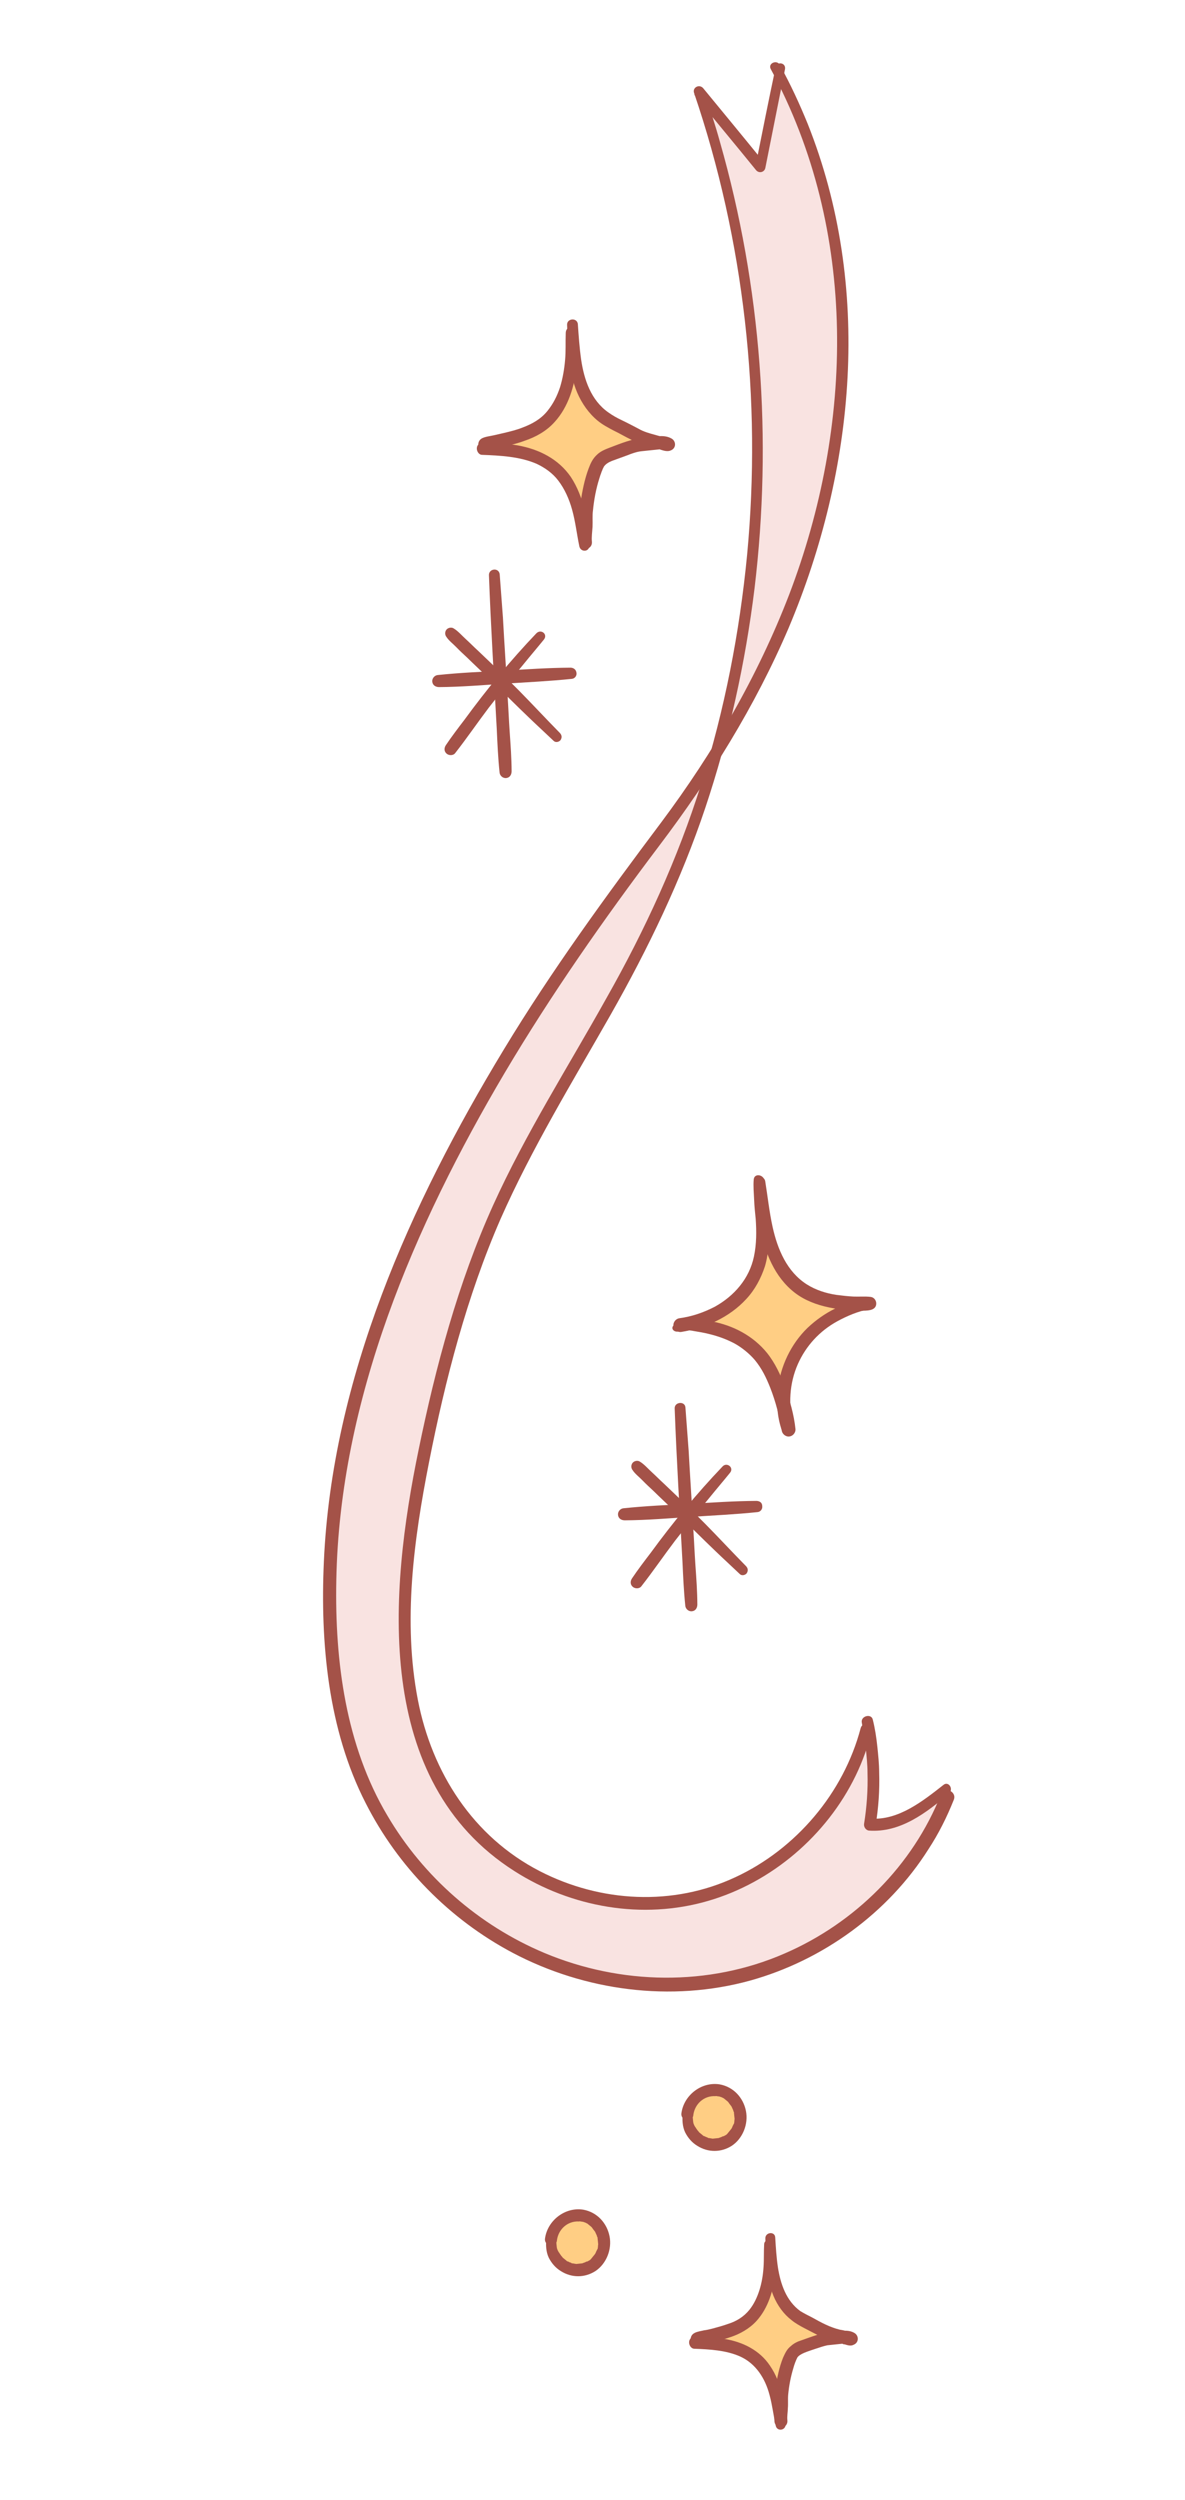 <svg width="183" height="386" viewBox="0 0 183 386" fill="none" xmlns="http://www.w3.org/2000/svg">
<path d="M128.452 72.041C125.478 87.883 119.059 102.875 110.488 116.546C119.883 83.157 119.008 46.538 107.897 14.082C111.057 17.988 114.276 21.82 117.436 25.725C118.41 20.917 119.391 16.175 120.298 11.374C130.001 29.723 132.289 51.604 128.452 72.041Z" fill="#F9E3E1"/>
<path d="M105.755 293.397C119.054 290.931 130.474 280.123 133.734 267.008L134.199 266.959C135.112 271.839 135.095 276.816 134.334 281.736C138.055 282.02 141.4 279.989 144.444 277.654L146.31 277.526C140.541 292.316 126.385 303.276 110.748 305.852C104.549 306.903 98.212 306.624 92.094 305.247C72.36 300.721 57.016 284.911 52.865 265.108C47.682 240.571 53.559 214.609 63.343 192.004C73.135 169.465 86.985 148.519 101.865 129.079C104.935 125.06 107.858 120.922 110.561 116.606C108.027 125.746 104.654 134.57 100.576 143.064C91.359 162.114 78.881 178.21 72.308 198.799C68.473 210.898 65.297 223.534 63.53 236.158C61.506 250.825 61.7 266.806 70.212 278.893C77.942 289.918 92.456 295.864 105.755 293.397Z" fill="#F9E3E1"/>
<path d="M134.052 201.354C129.705 202.144 125.843 204.363 123.416 208.113C121.622 210.856 120.834 214.232 121.109 217.498C120.627 215.464 119.881 213.458 118.876 211.546C116.422 206.693 111.444 204.658 106.123 204.475L106.057 204.482C110.589 203.538 115.006 200.857 116.773 196.571C118.592 192.145 117.4 187.16 117.252 182.536L117.451 182.515C117.778 185.641 118.059 188.973 119.05 192.03C119.866 194.701 121.339 197.237 123.592 198.884C126.571 201.06 130.432 201.396 134.111 201.28L134.052 201.354Z" fill="#FFCE84"/>
<path d="M103.256 68.558C102.938 68.726 102.306 68.455 101.887 68.297C102.425 68.308 102.896 68.326 103.256 68.558Z" fill="#FFCE84"/>
<path d="M131.497 361.169C131.246 361.33 130.68 361.052 130.334 360.954C130.799 360.905 131.204 360.93 131.497 361.169Z" fill="#FFCE84"/>
<path d="M105.905 233.207C106.237 233.172 106.503 233.144 106.842 233.176C106.604 233.47 106.426 233.69 106.188 233.984C106.115 233.924 106.034 233.798 105.961 233.739C105.94 233.539 105.919 233.34 105.905 233.207Z" fill="#FFCE84"/>
<path d="M87 73.551C83.98 69.698 79.249 69.386 74.798 69.179L74.802 68.573C76.566 68.12 78.411 67.793 80.169 67.273C81.927 66.753 83.65 65.9 84.919 64.557C87.813 61.431 88.42 56.325 88.181 52.114L88.447 52.086C88.679 56.23 89.145 60.687 92.274 63.654C93.321 64.687 94.38 65.182 95.658 65.855C96.863 66.469 97.936 67.096 99.193 67.57C100.098 67.879 100.922 68.061 101.82 68.304C101.82 68.304 101.887 68.297 101.96 68.356C101.223 68.366 100.433 68.516 99.835 68.578C98.766 68.623 98.043 68.766 97.075 69.136C96.166 69.433 95.331 69.789 94.423 70.085C93.647 70.368 92.693 70.871 92.297 71.585C91.409 73.359 90.999 75.217 90.663 77.135C90.502 78.16 90.333 79.119 90.371 80.124C90.43 81.328 90.216 82.493 90.275 83.697L90.209 83.704C89.767 80.12 89.245 76.409 87 73.551Z" fill="#FFCE84"/>
<path d="M126.232 361.517C125.456 361.8 124.747 362.076 124.037 362.352C123.387 362.554 122.566 363.043 122.29 363.61C121.573 365.097 121.201 366.682 120.97 368.32C120.854 369.139 120.679 370.031 120.762 370.829C120.8 371.834 120.639 372.859 120.677 373.864L120.611 373.871C120.298 370.878 119.765 367.706 117.907 365.346C115.355 362.116 111.435 361.854 107.655 361.644L107.672 361.171C109.171 360.746 110.691 360.52 112.184 360.027C113.676 359.535 115.081 358.851 116.171 357.728C118.762 354.902 119.211 350.216 118.895 346.551L119.095 346.53C119.278 350.209 119.569 354.28 122.331 356.95C123.225 357.797 124.078 358.246 125.209 358.8C126.201 359.302 127.134 359.876 128.179 360.238C128.944 360.494 129.635 360.691 130.393 360.88C130.393 360.88 130.46 360.873 130.467 360.94C129.862 360.936 129.139 361.079 128.674 361.127C127.671 361.165 127.008 361.234 126.232 361.517Z" fill="#FFCE84"/>
<path d="M105.961 233.739C106.034 233.798 106.115 233.924 106.188 233.984C106.129 234.058 106.069 234.131 106.01 234.205C105.989 234.005 105.975 233.872 105.961 233.739Z" fill="#FFCE84"/>
<path d="M105.906 233.207C105.927 233.407 105.941 233.54 105.962 233.74C105.808 233.554 105.594 233.442 105.44 233.255C105.573 233.242 105.773 233.221 105.906 233.207Z" fill="#FFCE84"/>
<path d="M110.096 322.728C113.503 322.574 115.454 326.471 113.667 329.28C111.247 333.097 105.644 330.859 106.122 326.438C106.385 324.461 108.164 322.863 110.096 322.728Z" fill="#FFCE84"/>
<path d="M77.155 104.567C77.487 104.532 77.753 104.504 78.092 104.536C77.854 104.83 77.676 105.05 77.438 105.344C77.365 105.284 77.284 105.158 77.211 105.099C77.19 104.899 77.169 104.7 77.155 104.567Z" fill="#FFCE84"/>
<path d="M77.21 105.099C77.284 105.158 77.364 105.285 77.438 105.344C77.378 105.418 77.319 105.491 77.259 105.565C77.245 105.432 77.224 105.232 77.21 105.099Z" fill="#FFCE84"/>
<path d="M77.156 104.567C77.177 104.767 77.191 104.9 77.212 105.1C77.058 104.914 76.844 104.801 76.69 104.615C76.89 104.594 77.023 104.58 77.156 104.567Z" fill="#FFCE84"/>
<path d="M89.098 342.069C92.505 341.914 94.456 345.812 92.669 348.62C90.249 352.437 84.646 350.199 85.124 345.779C85.394 343.868 87.099 342.21 89.098 342.069Z" fill="#FFCE84"/>
<path d="M116.4 182.087C116.305 183.105 116.416 184.17 116.461 185.241C116.499 186.245 116.603 187.243 116.7 188.174C116.836 190.11 116.838 192.059 116.435 193.984C115.721 197.42 113.382 200.085 110.401 201.742C108.618 202.667 106.868 203.254 104.949 203.522C104.418 203.577 103.936 204.098 103.998 204.697C104.054 205.229 104.574 205.712 105.172 205.65C108.935 205.055 112.653 203.389 115.244 200.563C116.572 199.147 117.527 197.366 118.136 195.487C118.731 193.475 118.774 191.319 118.691 189.243C118.633 188.039 118.514 186.909 118.389 185.711C118.264 184.514 118.205 183.31 118.014 182.12C117.798 181.336 116.501 181.135 116.4 182.087Z" fill="#A45248"/>
<path d="M105.144 205.384C105.085 205.457 105.211 205.377 105.277 205.37C105.343 205.363 105.41 205.356 105.476 205.349C105.609 205.335 105.742 205.321 105.948 205.367C106.353 205.392 106.758 205.417 107.171 205.508C107.922 205.631 108.673 205.755 109.431 205.944C110.807 206.271 112.131 206.738 113.41 207.411C114.548 208.031 115.722 208.985 116.563 209.972C117.639 211.272 118.323 212.679 118.961 214.294C119.788 216.426 120.35 218.586 120.719 220.833C120.775 221.365 121.295 221.849 121.892 221.786C122.424 221.731 122.906 221.21 122.843 220.611C122.614 218.416 121.979 216.197 121.226 214.124C120.566 212.31 119.701 210.451 118.465 208.899C116.307 206.234 113.184 204.611 109.9 204.013C109.009 203.837 108.059 203.734 107.116 203.699C106.04 203.677 104.824 203.602 104.117 204.55C103.31 205.172 104.403 205.999 105.144 205.384Z" fill="#A45248"/>
<path d="M116.648 182.532C116.953 186.736 117.22 191.212 119.171 195.11C120.022 196.836 121.192 198.395 122.725 199.579C124.258 200.763 126.075 201.448 127.996 201.852C129.027 202.08 130.043 202.176 131.06 202.271C131.665 202.275 132.21 202.353 132.814 202.357C133.352 202.368 133.89 202.379 134.414 202.257C134.938 202.135 135.309 201.827 135.32 201.288C135.337 200.815 135.016 200.311 134.471 200.234C133.587 200.124 132.658 200.221 131.781 200.179C130.904 200.136 130.02 200.027 129.136 199.917C127.568 199.678 125.971 199.172 124.605 198.307C121.514 196.344 120.077 192.863 119.317 189.447C118.808 187.147 118.558 184.752 118.174 182.372C118.011 181.448 116.617 181.594 116.648 182.532Z" fill="#A45248"/>
<path d="M133.968 200.555C132.249 200.802 130.617 201.242 129.02 202.014C127.423 202.786 125.986 203.81 124.703 205.02C122.144 207.506 120.493 210.973 120.125 214.508C119.876 216.618 120.032 218.753 120.712 220.767C120.9 221.285 121.526 221.488 121.976 221.307C122.494 221.118 122.637 220.565 122.515 220.04C121.717 216.896 121.907 213.582 123.208 210.622C124.457 207.802 126.565 205.497 129.295 204.002C130.819 203.17 132.489 202.458 134.201 202.144C134.593 202.036 134.963 201.728 134.914 201.263C134.799 200.804 134.359 200.447 133.968 200.555Z" fill="#A45248"/>
<path d="M87.574 50.161C87.737 53.64 87.714 57.273 89.138 60.62C89.85 62.294 90.953 63.86 92.346 64.991C93.08 65.587 93.932 66.036 94.784 66.485C95.703 66.927 96.562 67.442 97.481 67.884C98.546 68.445 99.657 68.799 100.827 69.08C101.1 69.119 101.379 69.224 101.652 69.263C101.446 69.217 101.725 69.323 101.725 69.323C101.798 69.382 101.931 69.368 102.005 69.428C102.49 69.579 103.115 69.782 103.626 69.527C104.461 69.171 104.416 68.1 103.703 67.704C102.418 66.964 100.8 67.537 99.465 67.609C97.6 67.737 95.929 68.449 94.185 69.102C93.476 69.378 92.766 69.654 92.218 70.182C91.543 70.79 91.214 71.497 90.899 72.337C90.27 74.016 89.919 75.801 89.642 77.645C89.565 78.191 89.481 78.671 89.47 79.21C89.46 79.749 89.522 80.347 89.511 80.886C89.483 81.898 89.315 82.857 89.419 83.854C89.475 84.386 89.988 84.803 90.519 84.748C91.117 84.685 91.466 84.178 91.41 83.646C91.334 82.914 91.457 82.162 91.506 81.35C91.549 80.472 91.458 79.607 91.574 78.788C91.739 77.157 92.037 75.512 92.541 73.913C92.639 73.567 92.744 73.287 92.849 73.007C92.894 72.801 93.013 72.654 93.059 72.447C93.118 72.374 93.111 72.307 93.171 72.234C93.171 72.234 93.335 71.88 93.282 72.02C93.573 71.587 94.083 71.332 94.534 71.15C95.309 70.867 96.085 70.584 96.861 70.302C97.57 70.026 98.28 69.75 99.076 69.667C99.807 69.59 100.537 69.514 101.267 69.438C101.599 69.403 101.998 69.361 102.263 69.333C102.536 69.372 102.735 69.351 103.021 69.523C103.025 68.918 103.029 68.312 103.099 67.7C102.84 67.794 103.379 67.805 103.232 67.686C103.158 67.626 103.026 67.64 102.959 67.647C103.026 67.64 102.746 67.535 102.613 67.549C102.194 67.391 101.716 67.306 101.23 67.156C100.332 66.913 99.434 66.671 98.649 66.215C97.796 65.766 96.944 65.318 96.025 64.876C95.32 64.546 94.607 64.15 93.954 63.68C91.275 61.809 90.204 58.626 89.745 55.514C89.484 53.659 89.362 51.856 89.234 49.987C89.063 48.997 87.536 49.156 87.574 50.161Z" fill="#A45248"/>
<path d="M87.368 51.392C87.315 52.81 87.394 54.214 87.268 55.571C87.148 56.996 86.896 58.434 86.497 59.753C86.039 61.146 85.427 62.353 84.535 63.455C83.525 64.703 82.193 65.448 80.708 66.006C79.806 66.37 78.824 66.607 77.842 66.844C77.318 66.966 76.728 67.095 76.204 67.217C75.613 67.346 74.949 67.415 74.439 67.67C73.485 68.173 73.77 69.623 74.906 69.571C75.437 69.516 75.888 69.334 76.419 69.278C76.943 69.156 77.467 69.034 77.992 68.912C78.973 68.675 80.022 68.431 80.99 68.061C82.74 67.475 84.39 66.563 85.652 65.153C87.76 62.849 88.761 59.584 89.039 56.462C89.197 54.765 89.268 52.875 88.954 51.159C88.784 50.169 87.389 50.314 87.368 51.392Z" fill="#A45248"/>
<path d="M91.001 84.227C91.013 82.41 90.752 80.555 90.299 78.787C89.838 76.952 89.186 75.205 88.149 73.633C86.25 70.873 83.274 69.369 79.99 68.771C78.281 68.479 76.528 68.393 74.774 68.308C74.236 68.296 73.725 68.552 73.648 69.097C73.564 69.577 73.899 70.214 74.437 70.225C77.267 70.333 80.303 70.486 82.906 71.626C84.177 72.233 85.337 73.053 86.192 74.173C87.201 75.48 87.906 77.087 88.338 78.655C88.872 80.549 89.074 82.478 89.475 84.386C89.705 85.303 91.039 85.231 91.001 84.227Z" fill="#A45248"/>
<path d="M118.192 345.617C118.306 348.63 118.287 351.658 119.456 354.494C120.08 355.975 121.023 357.289 122.263 358.235C122.85 358.711 123.562 359.107 124.201 359.444C124.98 359.833 125.693 360.229 126.472 360.619C127.39 361.06 128.369 361.429 129.333 361.664C129.605 361.703 129.811 361.749 130.091 361.854C129.951 361.801 130.024 361.861 130.091 361.854C130.164 361.913 130.304 361.966 130.437 361.952C130.922 362.103 131.408 362.254 131.852 362.006C132.687 361.65 132.642 360.579 131.929 360.182C130.857 359.555 129.491 359.967 128.296 360.092C126.696 360.192 125.284 360.81 123.858 361.295C123.208 361.498 122.631 361.76 122.142 362.214C121.52 362.683 121.25 363.316 120.922 364.023C120.337 365.496 120.026 367.007 119.787 368.579C119.612 369.471 119.643 370.409 119.667 371.281C119.691 372.152 119.516 373.045 119.606 373.909C119.662 374.441 120.175 374.858 120.706 374.803C121.304 374.74 121.653 374.233 121.598 373.701C121.528 373.036 121.665 372.417 121.669 371.811C121.732 371.132 121.655 370.4 121.719 369.722C121.845 368.364 122.104 366.992 122.503 365.673C122.647 365.12 122.909 364.42 123.133 363.993C123.305 363.706 123.748 363.458 124.133 363.284C124.776 363.015 125.426 362.812 126.009 362.617C126.593 362.421 127.177 362.226 127.767 362.097C128.431 362.027 129.029 361.965 129.692 361.896C129.958 361.868 130.29 361.833 130.555 361.805C130.489 361.812 130.762 361.851 130.762 361.851C130.762 361.851 130.968 361.897 130.901 361.904C130.835 361.911 131.048 362.023 131.041 361.956C131.045 361.351 131.049 360.745 131.119 360.133C131.185 360.126 131.252 360.119 131.318 360.112C131.252 360.119 131.178 360.059 131.252 360.119C131.112 360.066 130.972 360.014 130.832 359.961C130.48 359.796 130.074 359.771 129.662 359.68C128.904 359.49 128.205 359.227 127.5 358.897C126.794 358.568 126.082 358.172 125.369 357.776C124.803 357.499 124.164 357.162 123.591 356.818C121.412 355.231 120.536 352.633 120.132 350.053C119.906 348.53 119.813 346.994 119.719 345.457C119.681 344.453 118.154 344.612 118.192 345.617Z" fill="#A45248"/>
<path d="M118.01 346.443C117.936 347.661 117.995 348.865 117.914 350.016C117.84 351.234 117.633 352.466 117.28 353.579C116.926 354.691 116.433 355.751 115.72 356.633C114.888 357.661 113.755 358.385 112.455 358.789C111.679 359.072 110.83 359.295 110.048 359.512C109.59 359.627 109.132 359.742 108.734 359.784C108.276 359.899 107.678 359.961 107.235 360.209C106.28 360.712 106.566 362.162 107.702 362.11C108.107 362.135 108.558 361.953 108.949 361.845C109.341 361.737 109.798 361.622 110.197 361.58C111.046 361.357 111.961 361.127 112.804 360.837C114.296 360.345 115.753 359.52 116.837 358.331C118.641 356.327 119.491 353.549 119.685 350.907C119.804 349.482 119.903 347.858 119.551 346.416C119.443 346.024 119.209 345.712 118.804 345.687C118.479 345.789 118.035 346.037 118.01 346.443Z" fill="#A45248"/>
<path d="M121.329 374.334C121.368 372.784 121.135 371.194 120.776 369.685C120.409 368.11 119.851 366.622 118.902 365.242C117.31 362.854 114.693 361.581 111.961 361.127C110.526 360.874 109.037 360.76 107.556 360.713C107.018 360.702 106.507 360.957 106.43 361.503C106.346 361.983 106.681 362.62 107.219 362.631C109.578 362.721 112.142 362.856 114.325 363.838C116.722 364.932 118.167 367.202 118.836 369.754C119.269 371.322 119.436 372.918 119.809 374.56C120.032 375.411 121.293 375.279 121.329 374.334Z" fill="#A45248"/>
<path d="M88.141 103.082C84.72 103.103 81.254 103.331 77.855 103.552C74.448 103.707 70.975 103.868 67.589 104.222C67.124 104.271 66.701 104.718 66.757 105.25C66.813 105.782 67.246 106.073 67.784 106.084C71.204 106.063 74.663 105.768 78.063 105.547C81.463 105.326 84.936 105.165 88.322 104.811C88.786 104.763 89.077 104.329 89.035 103.93C88.972 103.331 88.546 103.107 88.141 103.082Z" fill="#A45248"/>
<path d="M75.507 88.804C75.796 96.708 76.285 104.59 76.714 112.547C76.818 114.822 76.914 117.03 77.151 119.292C77.199 119.757 77.647 120.181 78.178 120.126C78.709 120.07 78.999 119.636 79.01 119.097C79 117.081 78.858 115.079 78.716 113.077C78.581 111.141 78.505 109.132 78.37 107.196C78.159 103.252 77.881 99.314 77.67 95.369C77.5 93.101 77.337 90.899 77.167 88.631C76.989 87.574 75.469 87.8 75.507 88.804Z" fill="#A45248"/>
<path d="M86.441 113.143C84.339 111.01 82.296 108.803 80.194 106.669C78.091 104.536 75.93 102.476 73.768 100.416C73.174 99.873 72.574 99.263 71.98 98.72C71.313 98.118 70.699 97.375 69.986 96.979C69.633 96.814 69.175 96.929 68.938 97.223C68.7 97.517 68.682 97.989 68.916 98.301C69.318 98.931 69.971 99.401 70.498 99.951C71.025 100.501 71.619 101.044 72.139 101.528C73.187 102.561 74.301 103.588 75.349 104.621C77.51 106.681 79.612 108.814 81.774 110.874C82.969 112.027 84.229 113.173 85.497 114.385C85.797 114.69 86.321 114.568 86.559 114.274C86.849 113.84 86.741 113.448 86.441 113.143Z" fill="#A45248"/>
<path d="M82.822 97.789C78.83 101.971 75.138 106.458 71.733 111.117C70.729 112.433 69.726 113.748 68.855 115.049C68.565 115.483 68.554 116.022 68.994 116.379C69.361 116.677 70.032 116.674 70.322 116.24C72.098 113.97 73.727 111.581 75.496 109.245C77.273 106.975 79.049 104.705 80.898 102.494C81.909 101.246 82.985 99.99 83.996 98.742C84.65 97.934 83.549 97.04 82.822 97.789Z" fill="#A45248"/>
<path d="M116.823 231.728C113.402 231.749 109.936 231.977 106.537 232.198C103.13 232.352 99.657 232.514 96.271 232.868C95.806 232.916 95.383 233.364 95.439 233.896C95.495 234.428 95.928 234.719 96.466 234.73C99.886 234.709 103.346 234.414 106.745 234.193C110.145 233.972 113.618 233.811 117.004 233.457C117.468 233.408 117.759 232.975 117.717 232.576C117.721 231.97 117.295 231.746 116.823 231.728Z" fill="#A45248"/>
<path d="M104.19 217.45C104.479 225.353 104.967 233.236 105.397 241.192C105.5 243.467 105.597 245.676 105.833 247.937C105.882 248.403 106.329 248.827 106.86 248.771C107.391 248.716 107.681 248.282 107.692 247.743C107.683 245.727 107.54 243.725 107.398 241.722C107.263 239.787 107.187 237.778 107.052 235.842C106.841 231.897 106.563 227.959 106.352 224.015C106.182 221.746 106.019 219.545 105.849 217.276C105.745 216.279 104.152 216.445 104.19 217.45Z" fill="#A45248"/>
<path d="M115.19 241.782C113.088 239.649 111.045 237.442 108.943 235.308C106.84 233.175 104.679 231.115 102.517 229.055C101.923 228.512 101.323 227.902 100.729 227.359C100.062 226.756 99.448 226.014 98.735 225.618C98.382 225.453 97.924 225.568 97.687 225.862C97.449 226.156 97.431 226.628 97.665 226.94C98.067 227.57 98.72 228.04 99.247 228.59C99.774 229.14 100.368 229.683 100.888 230.166C101.936 231.2 103.05 232.226 104.098 233.26C106.259 235.32 108.362 237.453 110.523 239.513C111.717 240.666 112.978 241.811 114.246 243.024C114.546 243.328 115.07 243.206 115.308 242.913C115.598 242.479 115.49 242.087 115.19 241.782Z" fill="#A45248"/>
<path d="M111.571 226.427C107.579 230.61 103.887 235.097 100.482 239.756C99.478 241.071 98.475 242.386 97.604 243.688C97.314 244.121 97.303 244.66 97.743 245.018C98.11 245.316 98.781 245.313 99.071 244.879C100.847 242.609 102.476 240.22 104.246 237.883C106.022 235.613 107.798 233.343 109.647 231.133C110.658 229.884 111.734 228.629 112.745 227.38C113.399 226.572 112.232 225.686 111.571 226.427Z" fill="#A45248"/>
<path d="M119.012 10.634C132.566 35.641 131.824 65.772 121.863 91.825C117.007 104.435 110.18 116.175 102.114 126.969C93.573 138.35 85.178 149.851 77.796 162.053C63.315 185.956 51.285 212.763 50.016 241.067C49.45 253.631 50.649 267.02 56.467 278.38C61.455 288.213 69.416 296.322 79.151 301.49C90.304 307.384 103.643 309.15 115.842 305.79C127.059 302.667 137.167 295.358 143.385 285.497C144.948 283.115 146.224 280.561 147.288 277.895C147.827 276.628 145.85 275.692 145.318 277.025C140.966 288.036 132.027 296.904 121.176 301.602C109.43 306.729 95.846 306.468 84.053 301.516C73.944 297.261 65.374 289.753 59.824 280.315C53.39 269.49 51.695 256.489 51.936 244.026C52.436 216.071 63.935 189.32 77.965 165.599C85.155 153.484 93.27 141.878 101.759 130.637C109.661 120.196 116.616 109.048 121.794 96.942C132.121 72.465 134.738 44.221 124.731 19.113C123.468 16.018 122.079 13.003 120.424 10.016C120.002 9.186 118.583 9.738 119.012 10.634Z" fill="#A45248"/>
<path d="M119.788 10.352C118.709 15.44 117.697 20.521 116.684 25.602C117.142 25.487 117.6 25.372 118.124 25.25C114.964 21.345 111.738 17.446 108.585 13.607C107.977 12.931 106.897 13.515 107.187 14.358C114.938 37.147 117.637 61.675 115.378 85.645C114.218 97.667 111.903 109.54 108.277 121.08C104.651 132.62 99.621 143.568 93.672 154.073C87.738 164.711 81.164 175.013 76.148 186.093C70.75 198.02 67.278 211.024 64.654 223.803C60.107 245.794 57.587 274.968 79.444 288.887C88.218 294.491 99.226 296.433 109.322 293.495C119.159 290.652 127.66 283.376 132.133 274.167C133.238 271.9 134.064 269.528 134.684 267.11C134.971 266.004 133.196 265.719 132.909 266.825C130.266 276.85 122.914 285.485 113.569 289.824C103.972 294.324 92.771 293.746 83.337 288.883C73.05 283.571 66.713 273.678 64.536 262.476C62.194 250.349 63.895 237.733 66.263 225.719C68.761 213.02 72.108 200.097 77.306 188.191C82.137 177.265 88.386 167.064 94.282 156.699C100.119 146.407 105.191 135.858 108.925 124.711C112.606 113.703 115.11 102.347 116.524 90.837C119.286 67.823 117.562 44.269 111.208 22.006C110.451 19.261 109.562 16.531 108.613 13.873C108.169 14.121 107.659 14.376 107.215 14.624C110.375 18.53 113.594 22.362 116.754 26.267C117.215 26.824 118.064 26.601 118.194 25.915C119.206 20.834 120.218 15.753 121.231 10.671C121.392 9.646 119.963 9.459 119.788 10.352Z" fill="#A45248"/>
<path d="M145.703 275.573C142.54 278.055 138.761 281.072 134.502 280.778C134.743 281.156 134.977 281.468 135.218 281.846C135.67 279.109 135.857 276.4 135.771 273.653C135.764 272.309 135.625 270.979 135.486 269.648C135.34 268.252 135.128 266.862 134.783 265.486C134.546 264.502 132.914 264.942 133.084 265.933C133.29 267.256 133.555 268.506 133.694 269.836C133.833 271.166 133.972 272.496 133.971 273.774C134.043 276.388 133.85 279.031 133.443 281.561C133.359 282.04 133.68 282.545 134.159 282.629C139.029 282.994 143.066 279.882 146.579 276.893C147.306 276.145 146.444 274.957 145.703 275.573Z" fill="#A45248"/>
<path d="M105.437 326.309C105.335 327.26 105.38 328.332 105.809 329.228C106.232 330.058 106.846 330.8 107.706 331.316C109.358 332.353 111.37 332.344 113.006 331.299C114.701 330.181 115.607 327.935 115.192 325.894C114.778 323.853 113.262 322.196 111.142 321.813C108.343 321.366 105.61 323.467 105.231 326.263C105.147 326.742 105.468 327.247 106.013 327.324C106.492 327.408 107.061 327.08 107.072 326.541C107.297 324.837 108.705 323.546 110.459 323.632C110.26 323.653 110.526 323.625 110.592 323.618C110.658 323.611 110.798 323.664 110.865 323.657C110.931 323.65 111.071 323.703 111.137 323.696C111.203 323.689 111.21 323.755 111.277 323.748C111.483 323.794 111.63 323.913 111.769 323.966C111.909 324.018 111.696 323.906 111.843 324.025C111.916 324.085 111.989 324.144 112.063 324.204C112.136 324.264 112.209 324.323 112.283 324.383C112.356 324.442 112.503 324.561 112.356 324.442C112.503 324.561 112.59 324.754 112.744 324.94C112.817 324.999 112.824 325.066 112.897 325.125C112.984 325.318 112.89 325.059 112.978 325.251C113.065 325.444 113.152 325.636 113.239 325.829C113.246 325.896 113.253 325.962 113.333 326.088C113.421 326.281 113.327 326.022 113.347 326.221C113.368 326.421 113.389 326.62 113.41 326.82C113.417 326.886 113.431 327.019 113.438 327.086C113.424 326.953 113.438 327.086 113.445 327.152C113.399 327.359 113.42 327.558 113.375 327.765C113.381 327.831 113.27 328.045 113.322 327.905C113.263 327.978 113.27 328.045 113.21 328.118C113.098 328.331 113.053 328.538 112.934 328.685C112.874 328.758 112.874 328.758 112.815 328.832C112.755 328.905 112.696 328.979 112.637 329.052C112.577 329.126 112.518 329.199 112.458 329.272L112.399 329.346C112.221 329.566 112.458 329.272 112.339 329.419C112.221 329.566 112.095 329.647 111.903 329.734C111.903 329.734 111.651 329.895 111.71 329.821C111.77 329.748 111.71 329.821 111.644 329.828C111.578 329.835 111.518 329.909 111.452 329.916C111.326 329.996 111.127 330.017 111.001 330.097C110.935 330.104 110.935 330.104 110.868 330.111C110.868 330.111 111.001 330.097 110.935 330.104C110.868 330.111 110.735 330.125 110.669 330.132C110.47 330.153 110.337 330.167 110.138 330.187C110.005 330.201 110.204 330.18 110.204 330.18C110.138 330.187 110.138 330.187 110.071 330.194C110.005 330.201 109.865 330.149 109.799 330.156C109.659 330.103 109.46 330.124 109.32 330.071C109.247 330.012 109.32 330.071 109.387 330.064C109.32 330.071 109.32 330.071 109.247 330.012C109.174 329.952 109.041 329.966 108.968 329.906C108.894 329.847 108.754 329.794 108.688 329.801L108.615 329.741C108.615 329.741 108.402 329.629 108.541 329.682C108.468 329.622 108.468 329.622 108.395 329.563C108.321 329.503 108.248 329.444 108.175 329.384C108.101 329.324 108.028 329.265 107.955 329.205C107.948 329.139 107.881 329.146 107.874 329.079C107.728 328.96 107.64 328.768 107.487 328.582C107.48 328.515 107.326 328.33 107.407 328.456C107.333 328.396 107.319 328.263 107.246 328.204C107.159 328.011 107.071 327.819 107.051 327.619C107.051 327.619 107.037 327.486 107.044 327.552C107.051 327.619 107.037 327.486 107.037 327.486C107.023 327.353 107.016 327.286 107.002 327.153C106.974 326.887 106.96 326.754 107.006 326.548C107.03 326.142 106.79 325.764 106.377 325.672C105.906 325.654 105.462 325.903 105.437 326.309Z" fill="#A45248"/>
<path d="M84.373 345.656C84.271 346.608 84.316 347.679 84.745 348.575C85.167 349.405 85.782 350.147 86.641 350.663C88.293 351.7 90.306 351.692 91.941 350.646C93.636 349.528 94.543 347.282 94.128 345.241C93.713 343.2 92.198 341.543 90.077 341.16C87.279 340.713 84.545 342.814 84.166 345.61C84.082 346.089 84.404 346.594 84.949 346.671C85.427 346.756 85.997 346.427 86.008 345.888C86.232 344.184 87.641 342.893 89.395 342.979C89.196 343 89.461 342.972 89.528 342.965C89.594 342.958 89.734 343.011 89.8 343.004C89.867 342.997 90.006 343.05 90.073 343.043C90.139 343.036 90.146 343.102 90.212 343.095C90.418 343.141 90.565 343.26 90.705 343.313C90.845 343.365 90.632 343.253 90.778 343.372C90.852 343.432 90.925 343.491 90.998 343.551C91.072 343.611 91.145 343.67 91.218 343.73C91.292 343.789 91.438 343.908 91.292 343.789C91.438 343.908 91.525 344.101 91.679 344.287C91.752 344.346 91.759 344.413 91.833 344.472C91.92 344.665 91.826 344.406 91.913 344.598C92 344.791 92.088 344.984 92.175 345.176C92.182 345.243 92.189 345.309 92.269 345.435C92.356 345.628 92.262 345.369 92.283 345.568C92.304 345.768 92.325 345.967 92.346 346.167C92.352 346.233 92.366 346.366 92.373 346.433C92.359 346.3 92.373 346.433 92.38 346.499C92.335 346.706 92.356 346.905 92.31 347.112C92.317 347.178 92.205 347.392 92.258 347.252C92.198 347.325 92.205 347.392 92.146 347.465C92.034 347.679 91.988 347.885 91.869 348.032C91.81 348.105 91.81 348.105 91.751 348.179C91.691 348.252 91.632 348.326 91.572 348.399C91.513 348.473 91.453 348.546 91.394 348.619L91.334 348.693C91.156 348.913 91.394 348.619 91.275 348.766C91.156 348.913 91.03 348.994 90.838 349.081C90.838 349.081 90.586 349.242 90.646 349.168C90.705 349.095 90.646 349.168 90.579 349.175C90.513 349.182 90.454 349.256 90.387 349.263C90.261 349.343 90.062 349.364 89.936 349.444C89.87 349.451 89.87 349.451 89.804 349.458C89.804 349.458 89.936 349.444 89.87 349.451C89.804 349.458 89.671 349.472 89.605 349.479C89.405 349.5 89.273 349.514 89.073 349.534C88.941 349.548 89.14 349.527 89.14 349.527C89.073 349.534 89.073 349.534 89.007 349.541C88.941 349.548 88.801 349.496 88.734 349.503C88.595 349.45 88.396 349.471 88.256 349.418C88.183 349.359 88.256 349.418 88.322 349.411C88.256 349.418 88.256 349.418 88.183 349.359C88.109 349.299 87.976 349.313 87.903 349.253C87.83 349.194 87.69 349.141 87.624 349.148L87.55 349.088C87.55 349.088 87.337 348.976 87.477 349.029C87.404 348.969 87.404 348.969 87.33 348.91C87.257 348.85 87.184 348.791 87.11 348.731C87.037 348.672 86.964 348.612 86.89 348.552C86.883 348.486 86.817 348.493 86.81 348.426C86.663 348.307 86.576 348.115 86.422 347.929C86.415 347.862 86.262 347.677 86.342 347.803C86.269 347.743 86.255 347.61 86.181 347.551C86.094 347.358 86.007 347.166 85.986 346.966C85.986 346.966 85.972 346.833 85.979 346.9C85.986 346.966 85.972 346.833 85.972 346.833C85.958 346.7 85.951 346.634 85.938 346.501C85.91 346.234 85.896 346.101 85.941 345.895C85.966 345.489 85.725 345.111 85.313 345.019C84.908 344.995 84.464 345.243 84.373 345.656Z" fill="#A45248"/>
</svg>
